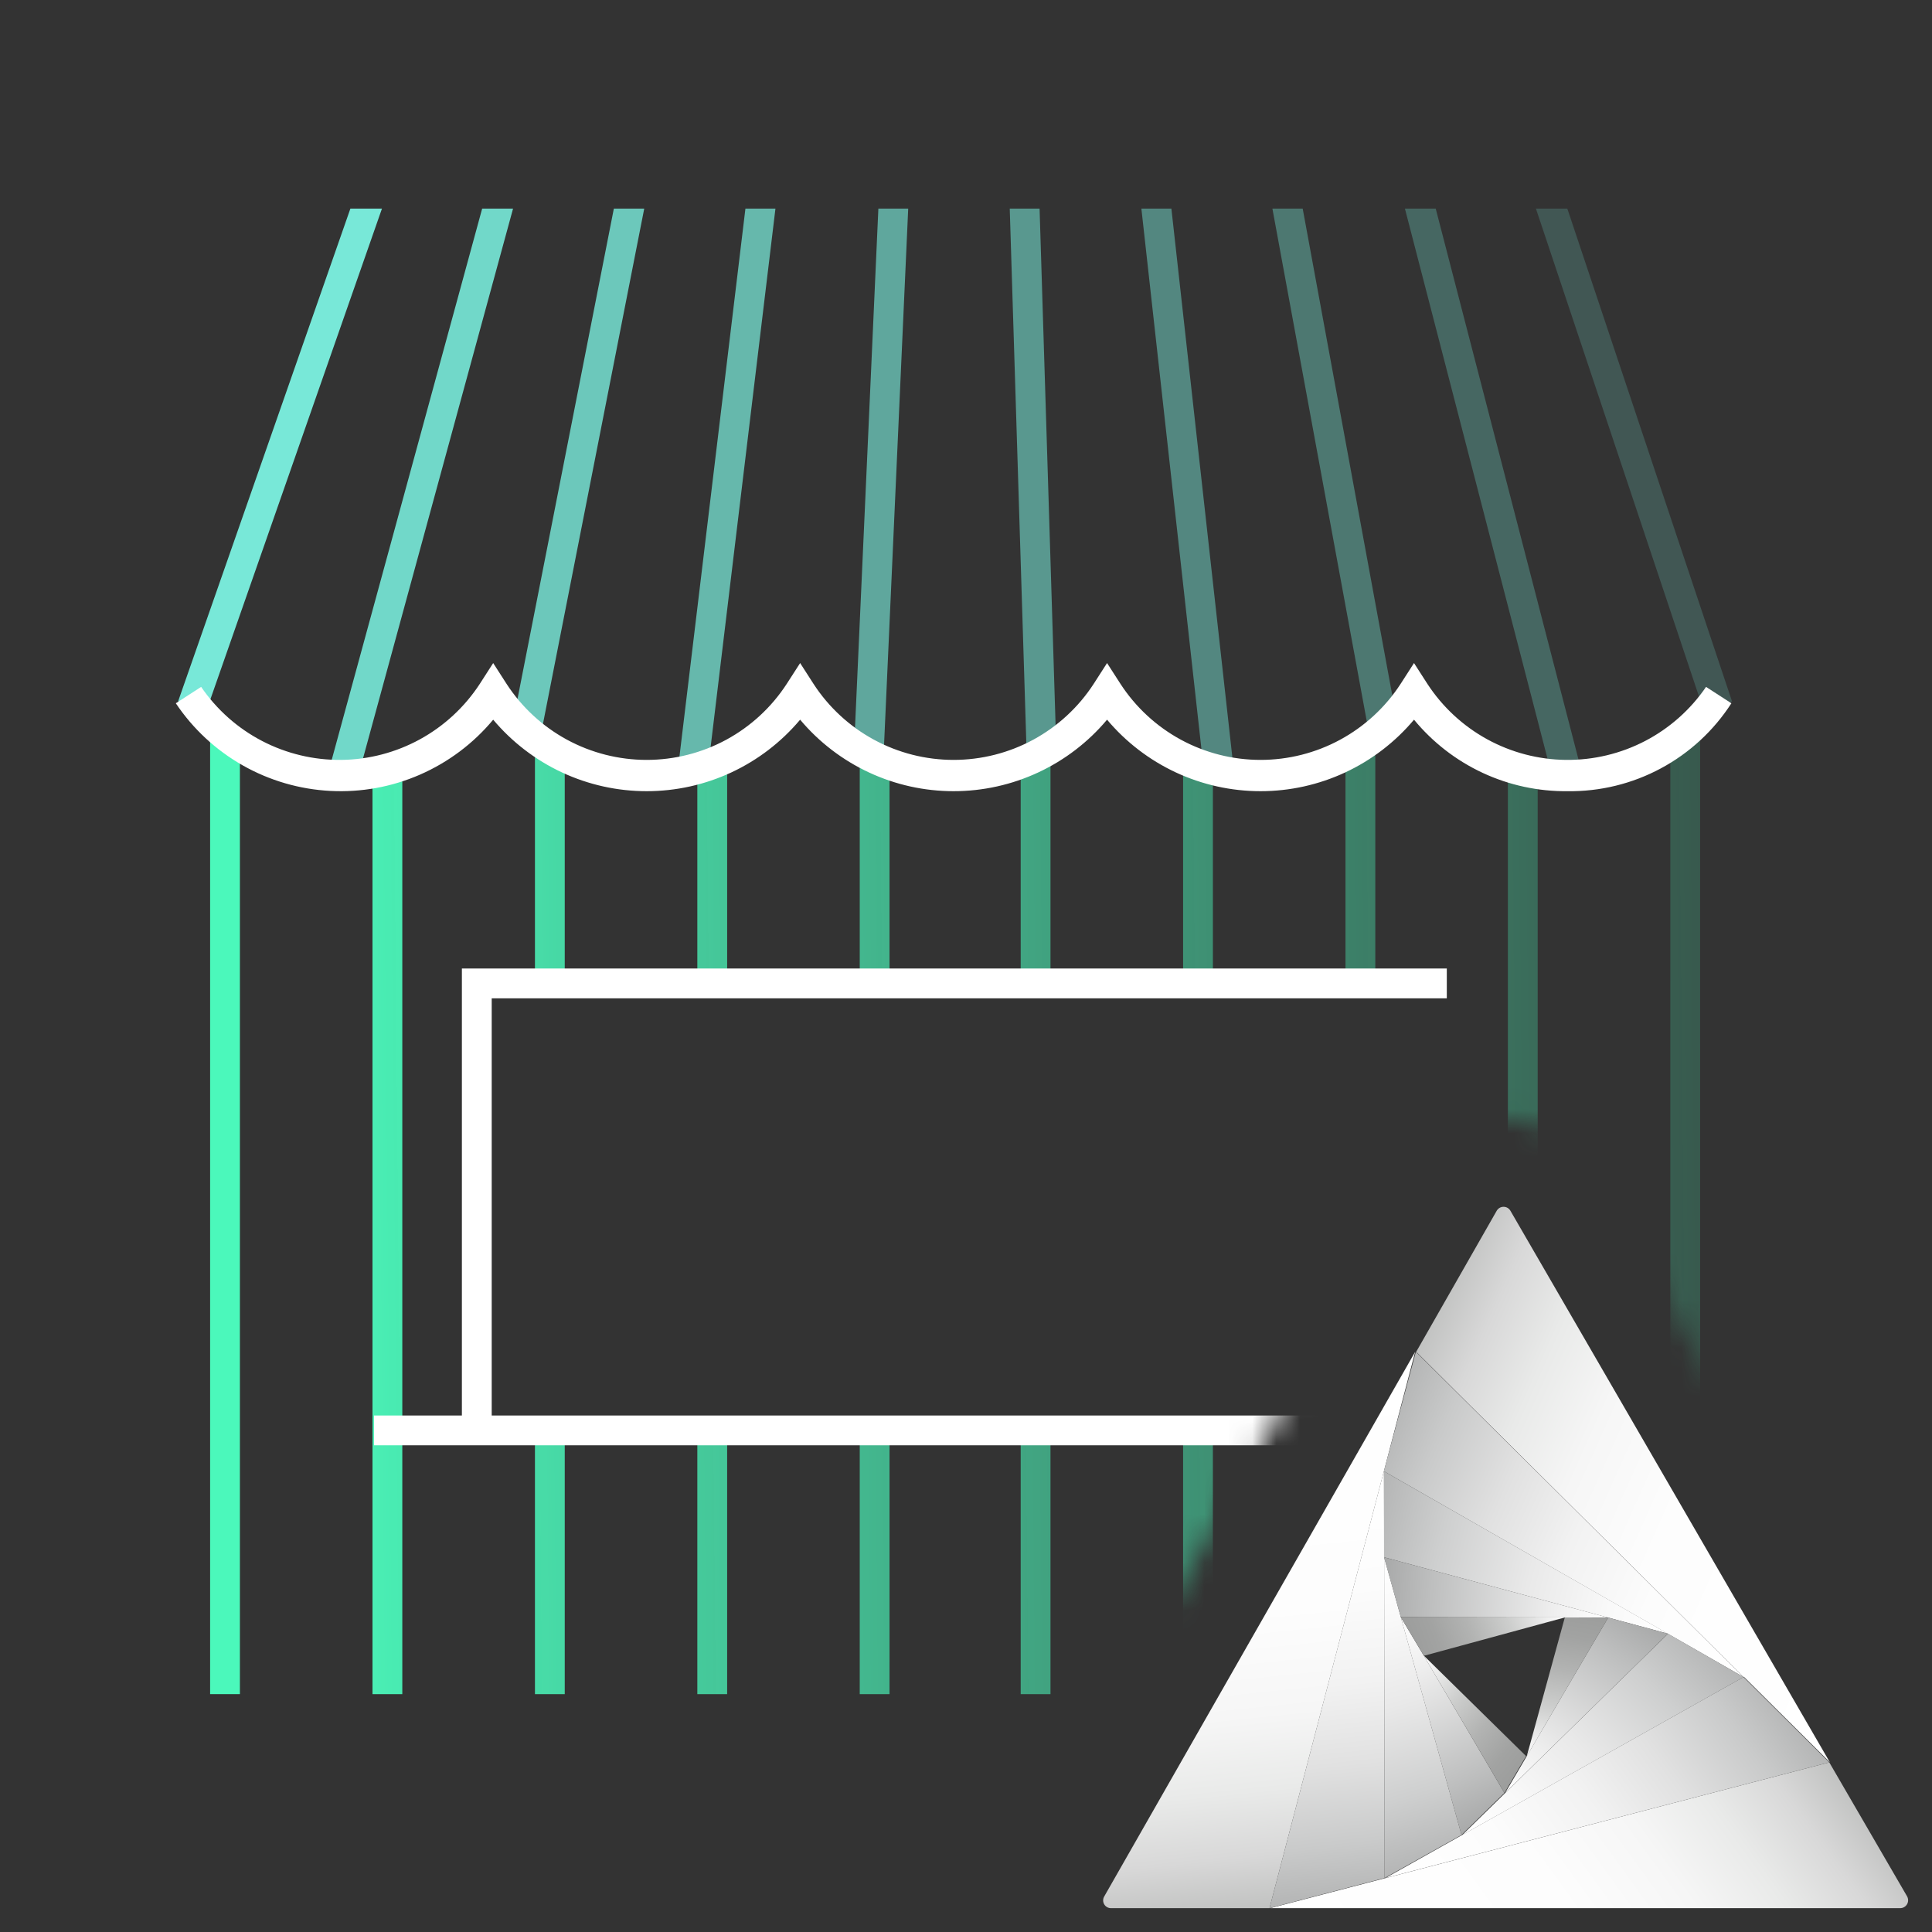 <svg width="81" height="81" viewBox="0 0 81 81" fill="none" xmlns="http://www.w3.org/2000/svg">
<rect x="0" y="0" width="81" height="81" fill="#333333" stroke="none"/>
<mask id="mask0_10288_36915" style="mask-type:luminance" maskUnits="userSpaceOnUse" x="0" y="0" width="81" height="81">
<path d="M80.023 0V72.09L66.592 48.913C66.223 48.314 65.71 47.817 65.098 47.468C64.487 47.118 63.798 46.928 63.094 46.914C62.373 46.919 61.664 47.111 61.04 47.472C60.416 47.834 59.896 48.352 59.533 48.976L43.104 77.65C42.696 78.37 42.521 79.199 42.604 80.023H0.062V0H80.023Z" fill="white"/>
</mask>
<g mask="url(#mask0_10288_36915)">
<path d="M10.058 30.949H8.809V71.027H10.058V30.949Z" fill="url(#paint0_linear_10288_36915)"/>
<path d="M16.867 32.124H15.617V71.028H16.867V32.124Z" fill="url(#paint1_linear_10288_36915)"/>
<path d="M23.677 60.303H22.428V71.028H23.677V60.303Z" fill="url(#paint2_linear_10288_36915)"/>
<path d="M23.677 31.311H22.428V41.155H23.677V31.311Z" fill="url(#paint3_linear_10288_36915)"/>
<path d="M30.486 60.303H29.236V71.028H30.486V60.303Z" fill="url(#paint4_linear_10288_36915)"/>
<path d="M30.486 31.92H29.236V41.155H30.486V31.92Z" fill="url(#paint5_linear_10288_36915)"/>
<path d="M37.294 31.92H36.045V41.155H37.294V31.92Z" fill="url(#paint6_linear_10288_36915)"/>
<path d="M37.294 60.303H36.045V71.028H37.294V60.303Z" fill="url(#paint7_linear_10288_36915)"/>
<path d="M44.042 31.92H42.793V41.155H44.042V31.92Z" fill="url(#paint8_linear_10288_36915)"/>
<path d="M44.042 60.303H42.793V71.028H44.042V60.303Z" fill="url(#paint9_linear_10288_36915)"/>
<path d="M50.851 31.92H49.602V41.155H50.851V31.92Z" fill="url(#paint10_linear_10288_36915)"/>
<path d="M50.851 60.303H49.602V71.028H50.851V60.303Z" fill="url(#paint11_linear_10288_36915)"/>
<path d="M57.66 60.303H56.41V71.028H57.66V60.303Z" fill="url(#paint12_linear_10288_36915)"/>
<path d="M57.66 31.446H56.41V41.156H57.66V31.446Z" fill="url(#paint13_linear_10288_36915)"/>
<path d="M64.468 32.124H63.219V71.028H64.468V32.124Z" fill="url(#paint14_linear_10288_36915)"/>
<path d="M71.279 30.679H70.029V71.028H71.279V30.679Z" fill="url(#paint15_linear_10288_36915)"/>
<path d="M20.615 59.784H19.365V40.605H60.658V41.855H20.615V59.784Z" fill="white"/>
<path d="M64.406 59.346H15.68V60.595H64.406V59.346Z" fill="white"/>
</g>
<path opacity="0.822" d="M21.5 30.303L21.555 30.313C21.539 30.297 21.524 30.279 21.508 30.262L21.5 30.303Z" fill="#78E8D8"/>
<path d="M8.647 29.817L16.014 8.746H14.69L7.467 29.405L8.647 29.817Z" fill="#78E8D8"/>
<path opacity="0.911" d="M20.215 8.746L13.764 32.382L14.516 32.588C14.683 32.581 14.849 32.573 15.012 32.557L21.51 8.746H20.215Z" fill="#78E8D8"/>
<path opacity="0.822" d="M27.01 8.746H25.736L21.508 30.262C21.524 30.279 21.539 30.297 21.555 30.313L22.726 30.543L27.01 8.746Z" fill="#78E8D8"/>
<path opacity="0.733" d="M31.252 8.746L28.426 32.222L29.183 32.313C29.357 32.264 29.526 32.204 29.694 32.144L32.511 8.746H31.252Z" fill="#78E8D8"/>
<path opacity="0.644" d="M38.077 8.746H36.826L35.805 31.433C35.927 31.51 36.045 31.591 36.173 31.661L37.043 31.7L38.077 8.746Z" fill="#78E8D8"/>
<path opacity="0.556" d="M42.334 8.746L43.04 31.504L43.964 31.476C44.073 31.409 44.179 31.341 44.283 31.269L43.585 8.746H42.334Z" fill="#78E8D8"/>
<path opacity="0.467" d="M49.111 8.746H47.853L50.464 32.242C50.559 32.272 50.65 32.31 50.746 32.336L51.72 32.228L49.111 8.746Z" fill="#78E8D8"/>
<path opacity="0.378" d="M53.346 8.746L57.357 30.535L58.222 30.377C58.331 30.266 58.434 30.151 58.535 30.035L54.616 8.746H53.346Z" fill="#78E8D8"/>
<path opacity="0.289" d="M60.193 8.746H58.902L65.078 32.572C65.222 32.583 65.365 32.597 65.511 32.6L66.321 32.39L60.193 8.746Z" fill="#78E8D8"/>
<path opacity="0.2" d="M72.618 29.412L65.711 8.746H64.394L71.434 29.809L72.618 29.412Z" fill="#78E8D8"/>
<path d="M65.718 33.171C64.489 33.184 63.274 32.921 62.16 32.402C61.047 31.883 60.064 31.121 59.283 30.173C58.495 31.112 57.51 31.867 56.398 32.385C55.287 32.903 54.075 33.171 52.849 33.171C51.623 33.171 50.411 32.903 49.299 32.385C48.188 31.867 47.203 31.112 46.414 30.173C45.626 31.112 44.641 31.867 43.529 32.385C42.418 32.903 41.206 33.171 39.98 33.171C38.754 33.171 37.542 32.903 36.431 32.385C35.319 31.867 34.334 31.112 33.546 30.173C32.757 31.112 31.772 31.867 30.661 32.385C29.549 32.903 28.338 33.171 27.111 33.171C25.885 33.171 24.674 32.903 23.562 32.385C22.451 31.867 21.466 31.112 20.677 30.173C19.85 31.167 18.802 31.954 17.618 32.473C16.433 32.992 15.144 33.227 13.852 33.16C12.56 33.093 11.302 32.727 10.177 32.089C9.052 31.451 8.091 30.56 7.371 29.485L8.433 28.798C9.085 29.752 9.962 30.531 10.987 31.065C12.011 31.598 13.152 31.871 14.307 31.859C15.463 31.847 16.597 31.549 17.61 30.994C18.623 30.438 19.483 29.641 20.115 28.673L20.677 27.799L21.239 28.673C21.875 29.651 22.746 30.455 23.771 31.012C24.797 31.568 25.945 31.859 27.111 31.859C28.278 31.859 29.426 31.568 30.452 31.012C31.477 30.455 32.347 29.651 32.983 28.673L33.546 27.799L34.108 28.673C34.744 29.651 35.614 30.455 36.64 31.012C37.665 31.568 38.813 31.859 39.98 31.859C41.147 31.859 42.295 31.568 43.321 31.012C44.346 30.455 45.216 29.651 45.852 28.673L46.414 27.799L46.977 28.673C47.613 29.651 48.483 30.455 49.508 31.012C50.534 31.568 51.682 31.859 52.849 31.859C54.016 31.859 55.164 31.568 56.189 31.012C57.215 30.455 58.085 29.651 58.721 28.673L59.283 27.799L59.845 28.673C60.477 29.641 61.337 30.438 62.35 30.994C63.363 31.549 64.498 31.847 65.653 31.859C66.808 31.871 67.949 31.599 68.974 31.065C69.998 30.531 70.875 29.752 71.527 28.798L72.589 29.485C71.85 30.632 70.832 31.572 69.63 32.216C68.428 32.861 67.081 33.19 65.718 33.171Z" fill="white"/>
<path d="M46.581 80H53.225L59.331 56.675L46.294 79.512C46.265 79.562 46.25 79.619 46.25 79.676C46.25 79.734 46.266 79.79 46.295 79.84C46.324 79.889 46.366 79.93 46.416 79.959C46.467 79.987 46.523 80.001 46.581 80Z" fill="url(#paint16_linear_10288_36915)"/>
<path d="M76.693 73.888L53.256 80H79.668C79.726 80 79.783 79.985 79.833 79.956C79.883 79.927 79.924 79.885 79.954 79.836C79.983 79.786 79.998 79.729 79.999 79.671C79.999 79.614 79.984 79.557 79.956 79.506L76.693 73.888Z" fill="url(#paint17_linear_10288_36915)"/>
<path d="M73.125 70.312L76.719 73.887L63.325 50.762C63.296 50.712 63.254 50.67 63.204 50.64C63.153 50.611 63.096 50.596 63.038 50.596C62.979 50.596 62.922 50.611 62.871 50.64C62.821 50.67 62.779 50.712 62.75 50.762L59.375 56.675L73.088 70.3L73.125 70.312Z" fill="url(#paint18_linear_10288_36915)"/>
<path d="M53.225 80L58.05 78.737L58.025 61.662L53.225 80Z" fill="url(#paint19_linear_10288_36915)"/>
<path d="M58.018 61.681L73.099 70.312L59.361 56.675L58.018 61.681Z" fill="url(#paint20_linear_10288_36915)"/>
<path d="M58.086 78.737L76.692 73.888L73.098 70.312L58.086 78.737Z" fill="url(#paint21_linear_10288_36915)"/>
<path d="M58.05 78.737L61.275 76.931L58.031 65.287L58.05 78.737Z" fill="url(#paint22_linear_10288_36915)"/>
<path d="M73.1 70.313L69.932 68.494L61.307 76.932L73.1 70.313Z" fill="url(#paint23_linear_10288_36915)"/>
<path d="M58.026 65.288L69.932 68.494L58.02 61.682L58.026 65.288Z" fill="url(#paint24_linear_10288_36915)"/>
<path d="M65.605 67.812L67.423 67.818L58.023 65.287L58.73 67.8L65.586 67.812H65.605Z" fill="url(#paint25_linear_10288_36915)"/>
<path d="M59.674 69.381L58.73 67.8L61.274 76.931L63.074 75.169L59.693 69.412L59.674 69.381Z" fill="url(#paint26_linear_10288_36915)"/>
<path d="M67.424 67.818L63.105 75.168L69.93 68.493L67.424 67.818Z" fill="url(#paint27_linear_10288_36915)"/>
<path d="M65.606 67.812L58.73 67.8L59.699 69.419L65.606 67.812Z" fill="url(#paint28_linear_10288_36915)"/>
<path d="M63.981 73.625L59.693 69.412L63.075 75.168L63.981 73.625Z" fill="url(#paint29_linear_10288_36915)"/>
<path d="M67.424 67.819L65.606 67.812L64.012 73.625L67.424 67.819Z" fill="url(#paint30_linear_10288_36915)"/>
<defs>
<linearGradient id="paint0_linear_10288_36915" x1="8.388" y1="50.998" x2="84.235" y2="50.291" gradientUnits="userSpaceOnUse">
<stop offset="0.042" stop-color="#4BF8BB"/>
<stop offset="0.173" stop-color="#4BF8BB" stop-opacity="0.863"/>
<stop offset="1" stop-color="#4BF8BB" stop-opacity="0"/>
</linearGradient>
<linearGradient id="paint1_linear_10288_36915" x1="8.584" y1="51.647" x2="83.92" y2="50.945" gradientUnits="userSpaceOnUse">
<stop offset="0.042" stop-color="#4BF8BB"/>
<stop offset="0.173" stop-color="#4BF8BB" stop-opacity="0.863"/>
<stop offset="1" stop-color="#4BF8BB" stop-opacity="0"/>
</linearGradient>
<linearGradient id="paint2_linear_10288_36915" x1="8.521" y1="65.801" x2="86.013" y2="65.078" gradientUnits="userSpaceOnUse">
<stop offset="0.042" stop-color="#4BF8BB"/>
<stop offset="0.173" stop-color="#4BF8BB" stop-opacity="0.863"/>
<stop offset="1" stop-color="#4BF8BB" stop-opacity="0"/>
</linearGradient>
<linearGradient id="paint3_linear_10288_36915" x1="8.633" y1="36.367" x2="84.005" y2="35.664" gradientUnits="userSpaceOnUse">
<stop offset="0.042" stop-color="#4BF8BB"/>
<stop offset="0.173" stop-color="#4BF8BB" stop-opacity="0.863"/>
<stop offset="1" stop-color="#4BF8BB" stop-opacity="0"/>
</linearGradient>
<linearGradient id="paint4_linear_10288_36915" x1="8.522" y1="65.864" x2="86.014" y2="65.141" gradientUnits="userSpaceOnUse">
<stop offset="0.042" stop-color="#4BF8BB"/>
<stop offset="0.173" stop-color="#4BF8BB" stop-opacity="0.863"/>
<stop offset="1" stop-color="#4BF8BB" stop-opacity="0"/>
</linearGradient>
<linearGradient id="paint5_linear_10288_36915" x1="8.909" y1="36.733" x2="83.962" y2="36.033" gradientUnits="userSpaceOnUse">
<stop offset="0.042" stop-color="#4BF8BB"/>
<stop offset="0.173" stop-color="#4BF8BB" stop-opacity="0.863"/>
<stop offset="1" stop-color="#4BF8BB" stop-opacity="0"/>
</linearGradient>
<linearGradient id="paint6_linear_10288_36915" x1="9.123" y1="36.794" x2="84.176" y2="36.095" gradientUnits="userSpaceOnUse">
<stop offset="0.042" stop-color="#4BF8BB"/>
<stop offset="0.173" stop-color="#4BF8BB" stop-opacity="0.863"/>
<stop offset="1" stop-color="#4BF8BB" stop-opacity="0"/>
</linearGradient>
<linearGradient id="paint7_linear_10288_36915" x1="8.522" y1="65.927" x2="86.014" y2="65.205" gradientUnits="userSpaceOnUse">
<stop offset="0.042" stop-color="#4BF8BB"/>
<stop offset="0.173" stop-color="#4BF8BB" stop-opacity="0.863"/>
<stop offset="1" stop-color="#4BF8BB" stop-opacity="0"/>
</linearGradient>
<linearGradient id="paint8_linear_10288_36915" x1="9.337" y1="36.855" x2="84.39" y2="36.156" gradientUnits="userSpaceOnUse">
<stop offset="0.042" stop-color="#4BF8BB"/>
<stop offset="0.173" stop-color="#4BF8BB" stop-opacity="0.863"/>
<stop offset="1" stop-color="#4BF8BB" stop-opacity="0"/>
</linearGradient>
<linearGradient id="paint9_linear_10288_36915" x1="8.524" y1="65.99" x2="86.016" y2="65.268" gradientUnits="userSpaceOnUse">
<stop offset="0.042" stop-color="#4BF8BB"/>
<stop offset="0.173" stop-color="#4BF8BB" stop-opacity="0.863"/>
<stop offset="1" stop-color="#4BF8BB" stop-opacity="0"/>
</linearGradient>
<linearGradient id="paint10_linear_10288_36915" x1="9.551" y1="36.917" x2="84.604" y2="36.217" gradientUnits="userSpaceOnUse">
<stop offset="0.042" stop-color="#4BF8BB"/>
<stop offset="0.173" stop-color="#4BF8BB" stop-opacity="0.863"/>
<stop offset="1" stop-color="#4BF8BB" stop-opacity="0"/>
</linearGradient>
<linearGradient id="paint11_linear_10288_36915" x1="8.523" y1="66.054" x2="86.016" y2="65.331" gradientUnits="userSpaceOnUse">
<stop offset="0.042" stop-color="#4BF8BB"/>
<stop offset="0.173" stop-color="#4BF8BB" stop-opacity="0.863"/>
<stop offset="1" stop-color="#4BF8BB" stop-opacity="0"/>
</linearGradient>
<linearGradient id="paint12_linear_10288_36915" x1="8.524" y1="66.117" x2="86.016" y2="65.395" gradientUnits="userSpaceOnUse">
<stop offset="0.042" stop-color="#4BF8BB"/>
<stop offset="0.173" stop-color="#4BF8BB" stop-opacity="0.863"/>
<stop offset="1" stop-color="#4BF8BB" stop-opacity="0"/>
</linearGradient>
<linearGradient id="paint13_linear_10288_36915" x1="9.61" y1="36.743" x2="84.911" y2="36.041" gradientUnits="userSpaceOnUse">
<stop offset="0.042" stop-color="#4BF8BB"/>
<stop offset="0.173" stop-color="#4BF8BB" stop-opacity="0.863"/>
<stop offset="1" stop-color="#4BF8BB" stop-opacity="0"/>
</linearGradient>
<linearGradient id="paint14_linear_10288_36915" x1="9.913" y1="52.079" x2="85.249" y2="51.376" gradientUnits="userSpaceOnUse">
<stop offset="0.042" stop-color="#4BF8BB"/>
<stop offset="0.173" stop-color="#4BF8BB" stop-opacity="0.863"/>
<stop offset="1" stop-color="#4BF8BB" stop-opacity="0"/>
</linearGradient>
<linearGradient id="paint15_linear_10288_36915" x1="9.599" y1="51.422" x2="85.564" y2="50.714" gradientUnits="userSpaceOnUse">
<stop offset="0.042" stop-color="#4BF8BB"/>
<stop offset="0.173" stop-color="#4BF8BB" stop-opacity="0.863"/>
<stop offset="1" stop-color="#4BF8BB" stop-opacity="0"/>
</linearGradient>
<linearGradient id="paint16_linear_10288_36915" x1="54.025" y1="79.919" x2="51.669" y2="57.481" gradientUnits="userSpaceOnUse">
<stop stop-color="#C1C2C1"/>
<stop offset="0.1" stop-color="#D8D8D8"/>
<stop offset="0.22" stop-color="#E9EAE9"/>
<stop offset="0.36" stop-color="#F6F6F6"/>
<stop offset="0.55" stop-color="#FDFDFD"/>
<stop offset="1" stop-color="white"/>
</linearGradient>
<linearGradient id="paint17_linear_10288_36915" x1="76.087" y1="73.05" x2="57.837" y2="86.306" gradientUnits="userSpaceOnUse">
<stop stop-color="#C1C2C1"/>
<stop offset="0.1" stop-color="#D8D8D8"/>
<stop offset="0.22" stop-color="#E9EAE9"/>
<stop offset="0.36" stop-color="#F6F6F6"/>
<stop offset="0.55" stop-color="#FDFDFD"/>
<stop offset="1" stop-color="white"/>
</linearGradient>
<linearGradient id="paint18_linear_10288_36915" x1="59.031" y1="57.425" x2="79.888" y2="66.706" gradientUnits="userSpaceOnUse">
<stop stop-color="#C1C2C1"/>
<stop offset="0.1" stop-color="#D8D8D8"/>
<stop offset="0.22" stop-color="#E9EAE9"/>
<stop offset="0.36" stop-color="#F6F6F6"/>
<stop offset="0.55" stop-color="#FDFDFD"/>
<stop offset="1" stop-color="white"/>
</linearGradient>
<linearGradient id="paint19_linear_10288_36915" x1="56.55" y1="79.65" x2="54.693" y2="62.012" gradientUnits="userSpaceOnUse">
<stop stop-color="#B4B5B5"/>
<stop offset="0.13" stop-color="#C9CACA"/>
<stop offset="0.32" stop-color="#E1E1E1"/>
<stop offset="0.51" stop-color="#F2F2F2"/>
<stop offset="0.73" stop-color="#FCFCFC"/>
<stop offset="1" stop-color="white"/>
</linearGradient>
<linearGradient id="paint20_linear_10288_36915" x1="57.968" y1="59.819" x2="74.493" y2="67.175" gradientUnits="userSpaceOnUse">
<stop stop-color="#B4B5B5"/>
<stop offset="0.13" stop-color="#C9CACA"/>
<stop offset="0.32" stop-color="#E1E1E1"/>
<stop offset="0.51" stop-color="#F2F2F2"/>
<stop offset="0.73" stop-color="#FCFCFC"/>
<stop offset="1" stop-color="white"/>
</linearGradient>
<linearGradient id="paint21_linear_10288_36915" x1="74.63" y1="71.05" x2="60.142" y2="81.575" gradientUnits="userSpaceOnUse">
<stop stop-color="#B4B5B5"/>
<stop offset="0.13" stop-color="#C9CACA"/>
<stop offset="0.32" stop-color="#E1E1E1"/>
<stop offset="0.51" stop-color="#F2F2F2"/>
<stop offset="0.73" stop-color="#FCFCFC"/>
<stop offset="1" stop-color="white"/>
</linearGradient>
<linearGradient id="paint22_linear_10288_36915" x1="59.825" y1="78.231" x2="56.256" y2="65.793" gradientUnits="userSpaceOnUse">
<stop stop-color="#B4B5B5"/>
<stop offset="0.23" stop-color="#CECFCF"/>
<stop offset="0.53" stop-color="#E9E9E9"/>
<stop offset="0.8" stop-color="#F9F9F9"/>
<stop offset="1" stop-color="white"/>
</linearGradient>
<linearGradient id="paint23_linear_10288_36915" x1="71.7" y1="68.963" x2="62.707" y2="78.282" gradientUnits="userSpaceOnUse">
<stop stop-color="#B4B5B5"/>
<stop offset="0.23" stop-color="#CECFCF"/>
<stop offset="0.53" stop-color="#E9E9E9"/>
<stop offset="0.8" stop-color="#F9F9F9"/>
<stop offset="1" stop-color="white"/>
</linearGradient>
<linearGradient id="paint24_linear_10288_36915" x1="57.569" y1="63.488" x2="70.382" y2="66.688" gradientUnits="userSpaceOnUse">
<stop stop-color="#B4B5B5"/>
<stop offset="0.23" stop-color="#CECFCF"/>
<stop offset="0.53" stop-color="#E9E9E9"/>
<stop offset="0.8" stop-color="#F9F9F9"/>
<stop offset="1" stop-color="white"/>
</linearGradient>
<linearGradient id="paint25_linear_10288_36915" x1="57.93" y1="66.506" x2="67.467" y2="67.256" gradientUnits="userSpaceOnUse">
<stop stop-color="#A8A9A9"/>
<stop offset="0.21" stop-color="#BDBEBE"/>
<stop offset="0.74" stop-color="#EDEDED"/>
<stop offset="1" stop-color="white"/>
</linearGradient>
<linearGradient id="paint26_linear_10288_36915" x1="62.349" y1="76.406" x2="58.262" y2="68.025" gradientUnits="userSpaceOnUse">
<stop stop-color="#A8A9A9"/>
<stop offset="0.21" stop-color="#BDBEBE"/>
<stop offset="0.74" stop-color="#EDEDED"/>
<stop offset="1" stop-color="white"/>
</linearGradient>
<linearGradient id="paint27_linear_10288_36915" x1="68.912" y1="67.806" x2="63.687" y2="75.556" gradientUnits="userSpaceOnUse">
<stop stop-color="#A8A9A9"/>
<stop offset="0.21" stop-color="#BDBEBE"/>
<stop offset="0.74" stop-color="#EDEDED"/>
<stop offset="1" stop-color="white"/>
</linearGradient>
<linearGradient id="paint28_linear_10288_36915" x1="59.156" y1="68.931" x2="65.18" y2="66.681" gradientUnits="userSpaceOnUse">
<stop stop-color="#9C9D9C"/>
<stop offset="0.17" stop-color="#A2A3A2"/>
<stop offset="0.39" stop-color="#B2B3B2"/>
<stop offset="0.65" stop-color="#CDCECD"/>
<stop offset="0.92" stop-color="#F3F3F3"/>
<stop offset="1" stop-color="white"/>
</linearGradient>
<linearGradient id="paint29_linear_10288_36915" x1="63.793" y1="74.312" x2="58.975" y2="70.268" gradientUnits="userSpaceOnUse">
<stop stop-color="#9C9D9C"/>
<stop offset="0.17" stop-color="#A2A3A2"/>
<stop offset="0.39" stop-color="#B2B3B2"/>
<stop offset="0.65" stop-color="#CDCECD"/>
<stop offset="0.92" stop-color="#F3F3F3"/>
<stop offset="1" stop-color="white"/>
</linearGradient>
<linearGradient id="paint30_linear_10288_36915" x1="66.268" y1="67.612" x2="65.174" y2="73.831" gradientUnits="userSpaceOnUse">
<stop stop-color="#9C9D9C"/>
<stop offset="0.17" stop-color="#A2A3A2"/>
<stop offset="0.39" stop-color="#B2B3B2"/>
<stop offset="0.65" stop-color="#CDCECD"/>
<stop offset="0.92" stop-color="#F3F3F3"/>
<stop offset="1" stop-color="white"/>
</linearGradient>
</defs>
</svg>
